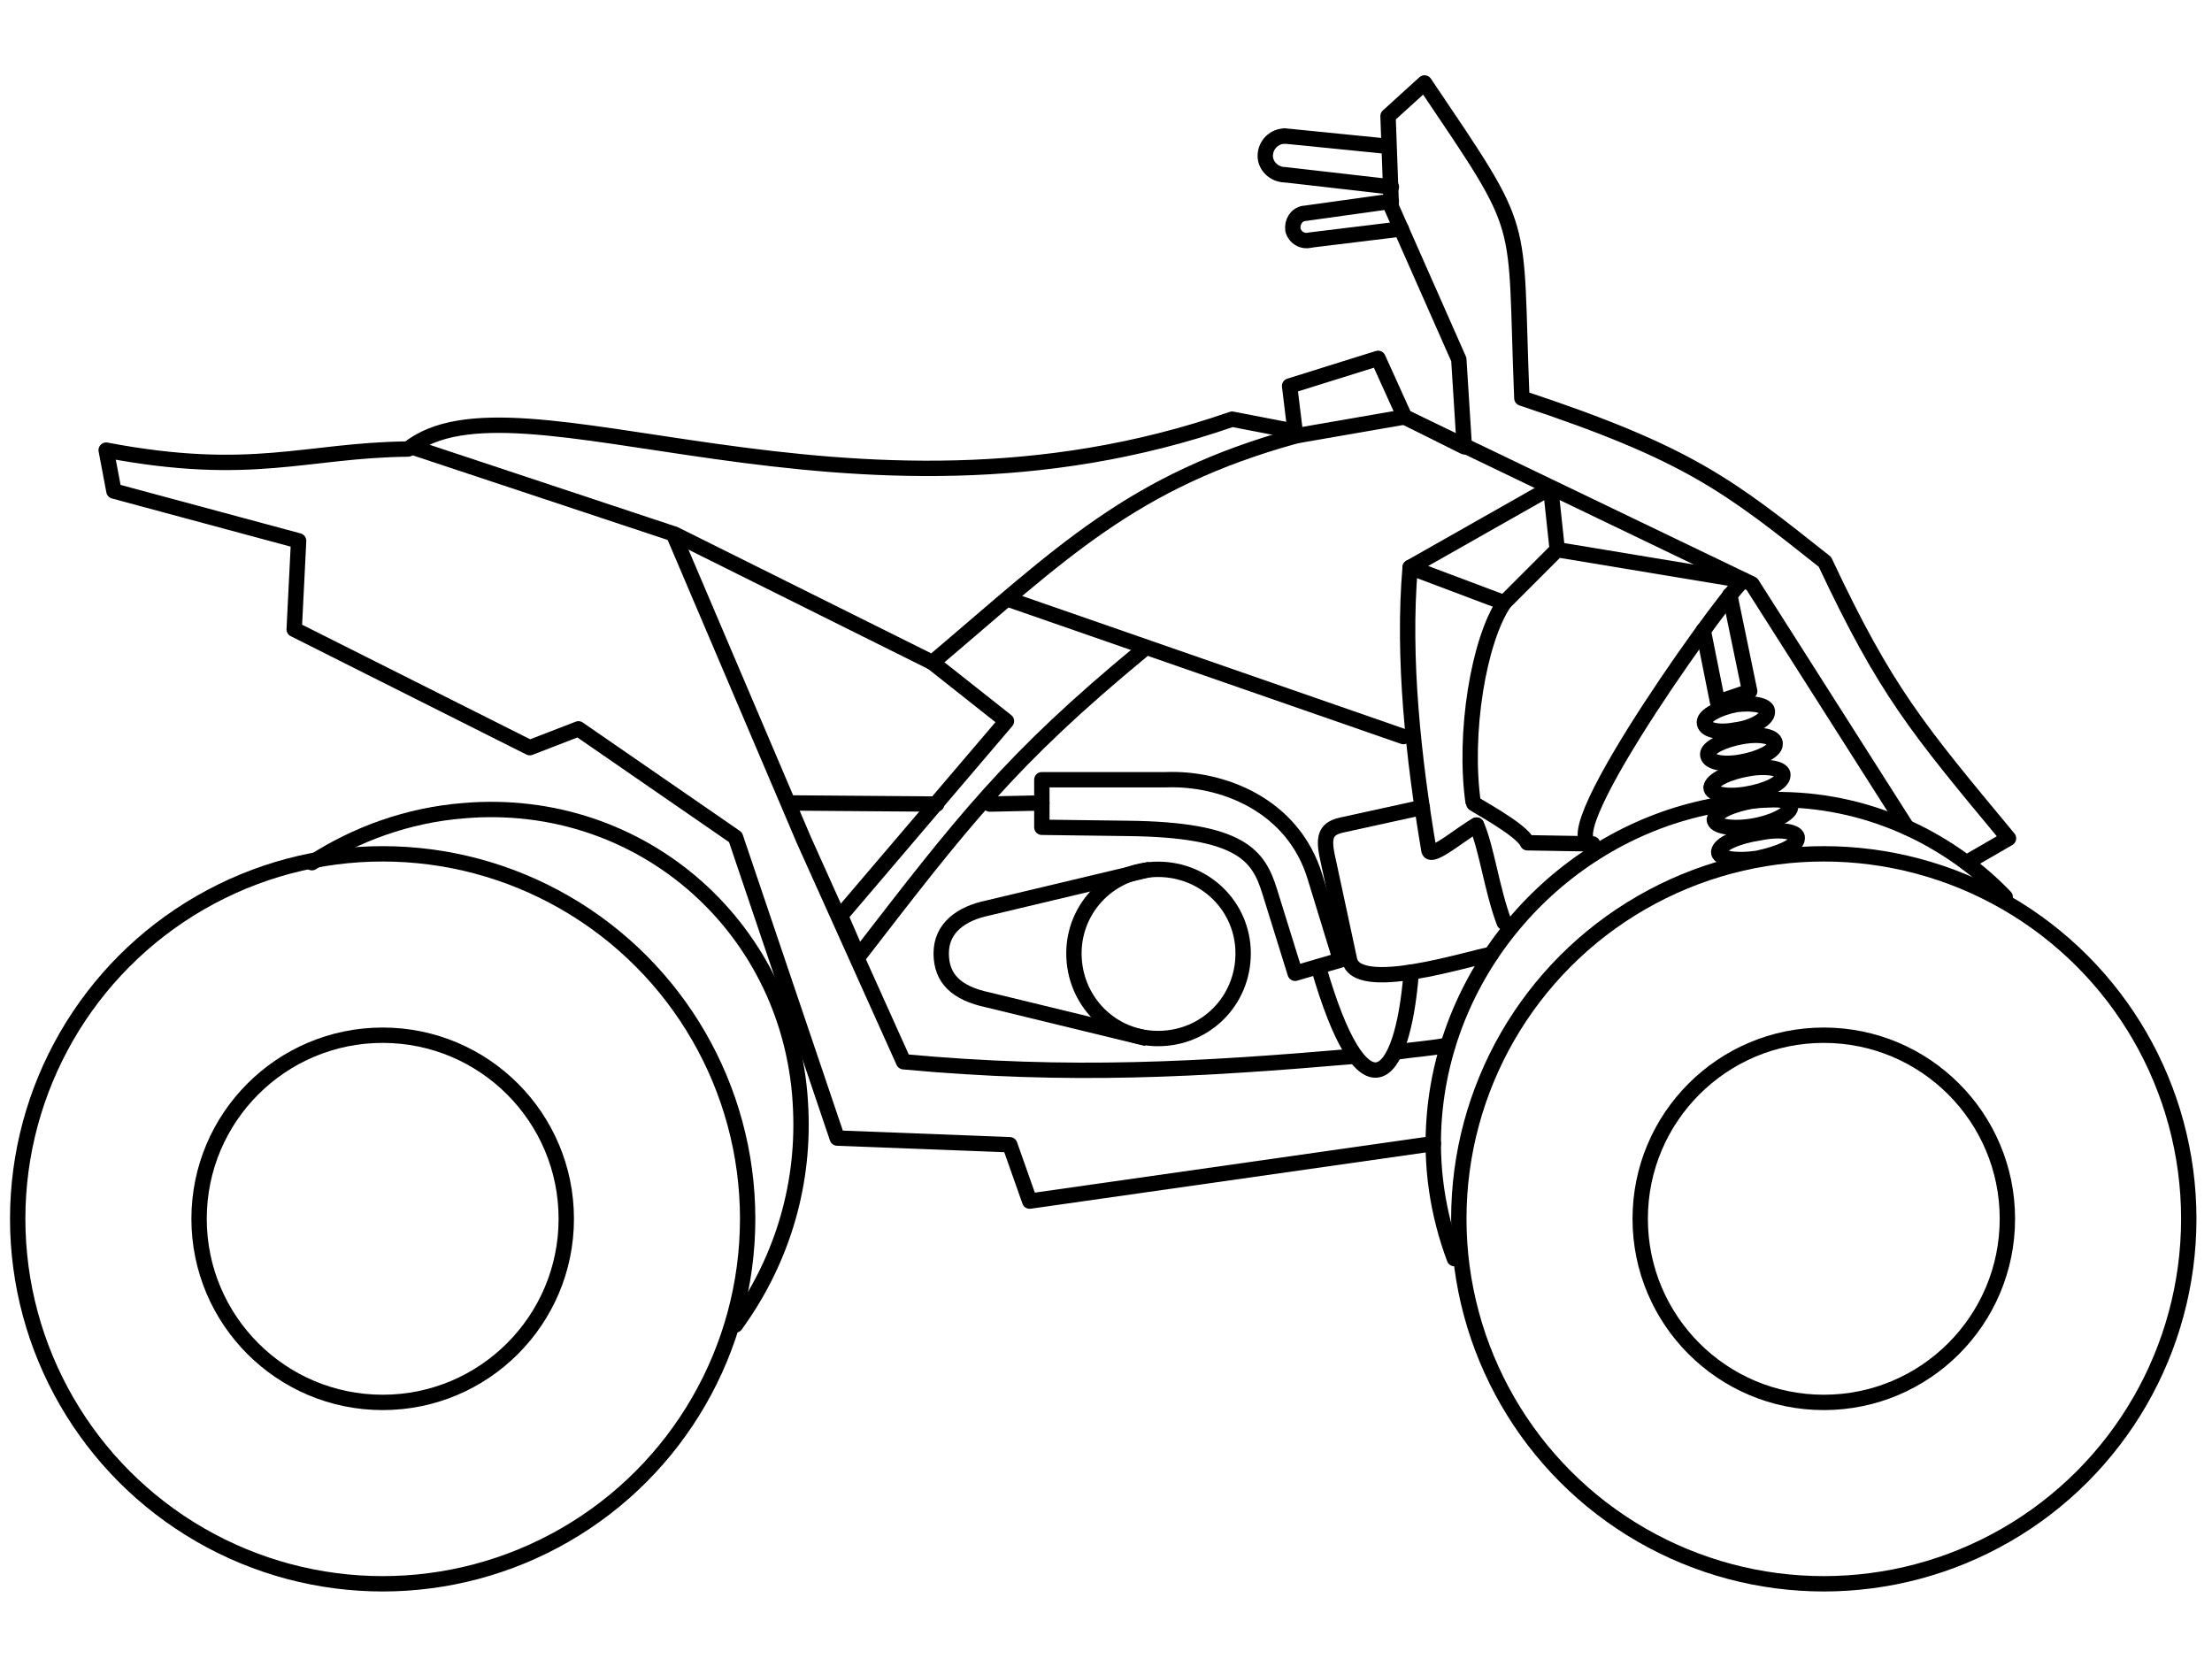 <?xml version="1.0" encoding="UTF-8"?>
<!DOCTYPE svg PUBLIC "-//W3C//DTD SVG 1.1//EN" "http://www.w3.org/Graphics/SVG/1.1/DTD/svg11.dtd">
<!-- Creator: CorelDRAW X7 -->
<svg xmlns="http://www.w3.org/2000/svg" xml:space="preserve" width="2in" height="1.5in" version="1.1" style="shape-rendering:geometricPrecision; text-rendering:geometricPrecision; image-rendering:optimizeQuality; fill-rule:evenodd; clip-rule:evenodd"
viewBox="0 0 2000 1500"
 xmlns:xlink="http://www.w3.org/1999/xlink">
 <defs>
  <style type="text/css">
   <![CDATA[
    .str2 {stroke:black;stroke-width:13.886}
    .str1 {stroke:black;stroke-width:13.886;stroke-linecap:round;stroke-linejoin:round}
    .str0 {stroke:black;stroke-width:13.886;stroke-linecap:round;stroke-linejoin:round}
    .fil1 {fill:none}
    .fil0 {fill:none;fill-rule:nonzero}
   ]]>
  </style>
 </defs>
 <g id="Layer_x0020_1">
  <path class="fil0 str0" d="M282 780c40,-26 87,-43 137,-47 162,-14 299,108 305,271 3,72 -19,139 -59,194"/>
  <path class="fil0 str0" d="M1315 1138c-15,-40 -22,-84 -18,-130 12,-139 118,-253 250,-279 22,-4 43,-6 64,-6 84,1 155,39 202,88"/>
  <path class="fil1 str1" d="M1778 780l38 -22c-83,-100 -111,-133 -166,-250 -87,-69 -123,-98 -274,-148 -7,-170 7,-144 -88,-285l-33 30 3 82 61 138 5 79 -54 -27 -24 -53 -80 25 5 41 -57 -11c-348,121 -647,-52 -745,27 -93,1 -141,26 -273,1l7 37 167 45 -4 80 213 107 44 -17 142 98 92 272 156 6 18 51 365 -52"/>
  <path class="fil1 str1" d="M372 404l238 79 233 116c117,-99 180,-164 329,-205"/>
  <polyline class="fil1 str1" points="1172,394 1270,377 1584,528 1724,748 "/>
  <line class="fil1 str1" x1="915" y1="543" x2="1269" y2= "666" />
  <path class="fil1 str1" d="M1054 705l-112 0 0 43 77 1c104,1 119,25 129,57l23 74 41 -12 -23 -75c-20,-66 -85,-90 -135,-88z"/>
  <line class="fil1 str1" x1="715" y1="726" x2="847" y2= "727" />
  <path class="fil1 str1" d="M1276 879c-8,103 -44,134 -84,-5"/>
  <path class="fil1 str1" d="M609 483l118 277 90 200c151,14 268,7 408,-5m39 -4c13,-2 29,-3 45,-6"/>
  <path class="fil1 str1" d="M1033 588c-120,99 -162,154 -257,277l-16 -37 150 -176 -67 -53"/>
  <path class="fil1 str1" d="M1335 746c-13,7 -41,31 -43,23 -14,-83 -24,-174 -17,-256l127 -72"/>
  <path class="fil1 str1" d="M1577 525c-1,-10 -180,237 -137,238l-59 -1c-5,-12 -49,-35 -49,-36 -9,-63 5,-147 28,-181l48 -48 169 28z"/>
  <path class="fil1 str1" d="M1335 746c9,20 14,59 25,88m-12 29c-19,3 -123,37 -128,4l-20 -93c-4,-19 0,-25 13,-28l73 -16"/>
  <g id="_928114144">
   <path class="fil0 str0" d="M1598 644c0,6 -13,14 -29,16 -16,3 -28,0 -28,-7 0,-6 13,-13 29,-16 16,-2 29,1 28,7z"/>
   <path class="fil0 str0" d="M1605 673c0,6 -14,13 -31,16 -17,3 -30,0 -30,-7 0,-6 14,-13 31,-16 17,-3 31,0 30,7z"/>
   <path class="fil0 str0" d="M1612 701c0,7 -15,14 -33,17 -18,3 -32,0 -32,-6 1,-7 16,-14 34,-17 17,-3 32,0 31,6z"/>
   <path class="fil0 str0" d="M1619 730c-1,6 -16,14 -35,17 -19,3 -34,0 -34,-6 1,-7 17,-14 36,-17 19,-3 33,-1 33,6z"/>
   <path class="fil0 str0" d="M1625 758c0,7 -17,14 -36,18 -20,3 -36,0 -35,-6 1,-7 17,-14 37,-17 19,-4 35,-1 34,5z"/>
  </g>
  <circle class="fil1 str2" cx="1649" cy="1102" r="330"/>
  <circle class="fil1 str2" cx="1649" cy="1102" r="166"/>
  <g id="_928112864">
   <circle class="fil1 str2" cx="346" cy="1102" r="330"/>
   <circle class="fil1 str2" cx="346" cy="1102" r="166"/>
  </g>
  <path class="fil1 str2" d="M1162 123c-10,0 -18,8 -18,18 0,9 8,17 18,17"/>
  <line class="fil1 str1" x1="1162" y1="123" x2="1252" y2= "132" />
  <line class="fil1 str1" x1="1162" y1="158" x2="1258" y2= "169" />
  <path class="fil1 str2" d="M1179 193c-7,1 -11,8 -10,15 2,7 9,11 16,9"/>
  <line class="fil1 str1" x1="1179" y1="193" x2="1258" y2= "182" />
  <line class="fil1 str1" x1="1185" y1="217" x2="1267" y2= "207" />
  <line class="fil1 str1" x1="942" y1="726" x2="895" y2= "727" />
  <path class="fil1 str2" d="M1037 939l-144 -35c-28,-6 -42,-19 -42,-42 0,-23 18,-36 42,-41l147 -35"/>
  <path class="fil1 str2" d="M1047 939c43,0 77,-34 77,-77 0,-42 -34,-76 -77,-76 -42,0 -76,34 -76,76 0,43 34,77 76,77z"/>
  <polyline class="fil1 str1" points="1564,538 1582,625 1553,635 1540,570 "/>
  <line class="fil1 str1" x1="1408" y1="497" x2="1402" y2= "441" />
  <line class="fil1 str1" x1="1360" y1="545" x2="1275" y2= "513" />
 </g>
</svg>
